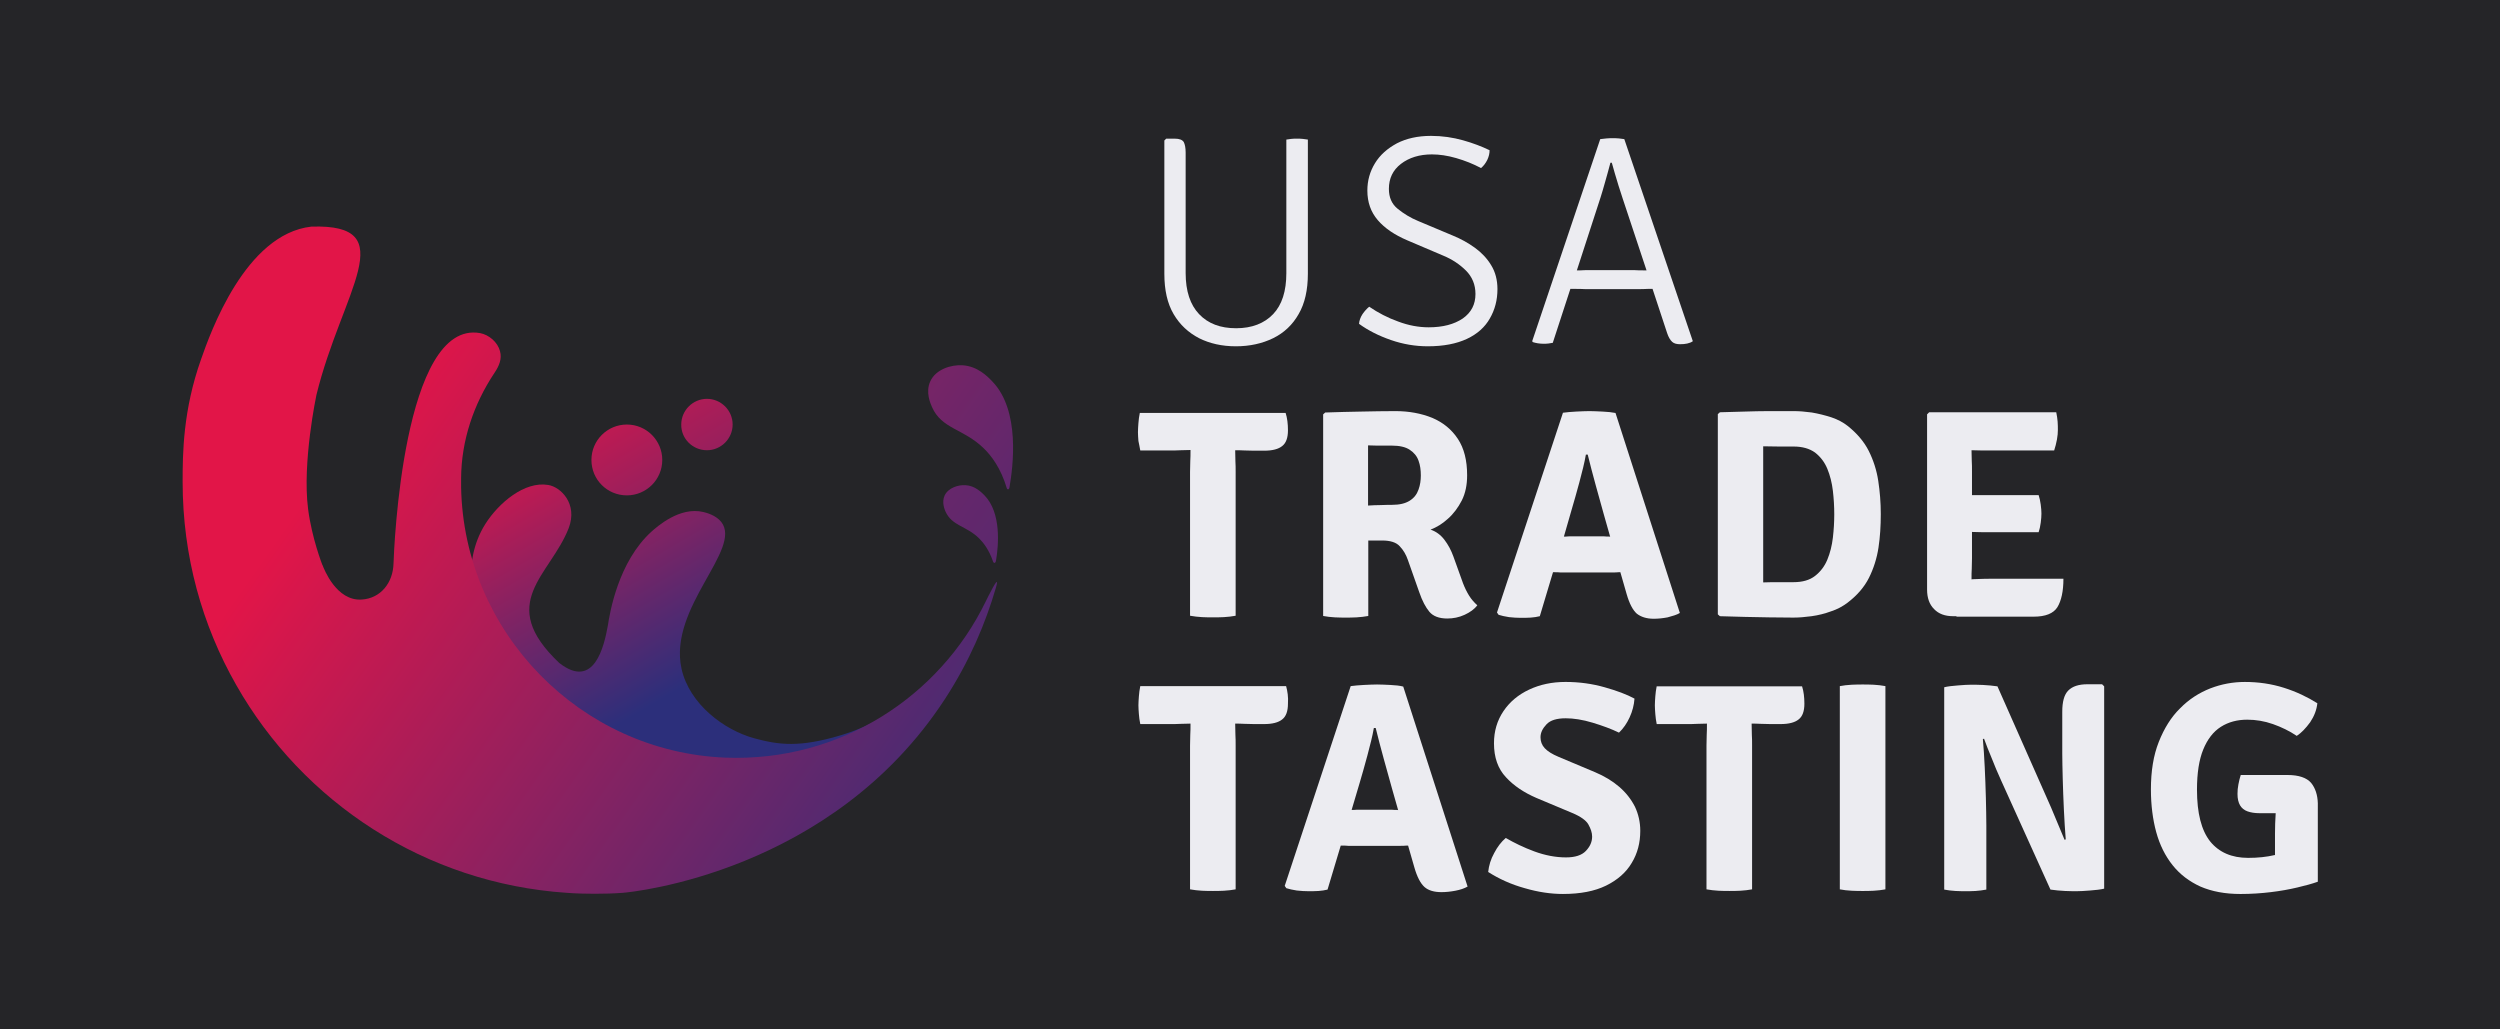 <?xml version="1.0" encoding="utf-8"?>
<!-- Generator: Adobe Illustrator 25.2.3, SVG Export Plug-In . SVG Version: 6.00 Build 0)  -->
<svg version="1.1" id="Capa_1" xmlns="http://www.w3.org/2000/svg" xmlns:xlink="http://www.w3.org/1999/xlink" x="0px" y="0px"
	 viewBox="0 0 1080 444.7" style="enable-background:new 0 0 1080 444.7;" xml:space="preserve">
<style type="text/css">
	.st0{fill:#252528;}
	.st1{fill:#ECECF1;}
	.st2{fill:url(#SVGID_1_);}
	.st3{fill:url(#SVGID_2_);}
	.st4{fill:url(#SVGID_3_);}
	.st5{fill:url(#SVGID_4_);}
	.st6{fill:url(#SVGID_5_);}
	.st7{fill:url(#SVGID_6_);}
</style>
<rect y="-2.2" class="st0" width="1080" height="449.1"/>
<g>
	<g>
		<path class="st1" d="M518,146.1c4.6,2.3,9.9,3.5,15.9,3.5c6,0,11.4-1.2,16.1-3.5c4.7-2.3,8.4-5.8,11-10.4c2.7-4.6,4-10.5,4-17.4
			v-58c-0.6-0.1-1.4-0.2-2.2-0.3c-0.8-0.1-1.7-0.1-2.6-0.1c-0.8,0-1.6,0-2.4,0.1c-0.8,0.1-1.5,0.2-2.1,0.3V118
			c0,7.8-1.9,13.7-5.7,17.7c-3.8,4-9.2,6.1-16,6.1c-6.8,0-12.1-2-16-6.1c-3.8-4-5.8-9.9-5.8-17.7V65.9c0-2-0.3-3.5-0.8-4.5
			c-0.6-1-1.9-1.5-3.9-1.5h-3.7l-0.8,0.8v57.6c0,7,1.3,12.8,4,17.4C509.7,140.3,513.4,143.7,518,146.1z"/>
		<path class="st1" d="M646.9,124.9c0-3.9-0.9-7.4-2.7-10.3c-1.8-3-4.2-5.5-7.1-7.6c-2.9-2.1-6-3.8-9.4-5.2l-15-6.3
			c-3.4-1.4-6.3-3.2-8.9-5.3c-2.6-2.1-3.8-5-3.8-8.6c0-4.5,1.7-8.1,5.2-10.8c3.5-2.7,8-4.1,13.4-4.1c3.2,0,6.7,0.5,10.5,1.6
			c3.8,1.1,7.3,2.5,10.7,4.3c1.1-0.9,2-2.1,2.7-3.5c0.7-1.5,1-2.8,1-4.2c-3.3-1.6-7.2-3.1-11.5-4.3c-4.3-1.2-8.9-1.9-13.8-1.9
			c-5.7,0-10.6,1.1-14.7,3.2c-4.1,2.2-7.3,5-9.5,8.6c-2.2,3.6-3.3,7.5-3.3,11.8c0,5.1,1.5,9.3,4.5,12.8c3,3.5,7.3,6.4,12.7,8.7
			l15.5,6.6c3.9,1.6,7.2,3.8,9.9,6.5c2.7,2.7,4.1,6.1,4.1,10.1c0,4.5-1.8,8-5.5,10.6c-3.7,2.5-8.6,3.8-14.7,3.8
			c-4.3,0-8.7-0.8-13.2-2.5c-4.5-1.6-8.7-3.8-12.5-6.4c-1,0.8-2,1.9-2.9,3.2c-0.9,1.4-1.4,2.8-1.5,4.2c4,2.9,8.6,5.2,13.8,7
			c5.2,1.8,10.5,2.7,15.9,2.7c6.8,0,12.4-1.1,16.9-3.2c4.5-2.1,7.8-5.1,9.9-8.8C645.8,133.8,646.9,129.6,646.9,124.9z"/>
		<path class="st1" d="M664.3,148.3c0.7,0.1,1.5,0.2,2.4,0.2c0.7,0,1.5,0,2.2-0.1c0.7-0.1,1.4-0.2,1.9-0.3l7.6-23.3
			c0.5,0,1.1,0,1.9,0c1.5,0,3,0,4.5,0.1c1.5,0,2.4,0,2.6,0h17.2c0.3,0,1.1,0,2.7,0c1.5,0,3.1,0,4.6-0.1c0.9,0,1.5,0,2,0l6.3,19.1
			c0.6,1.8,1.4,3.1,2.2,3.8c0.8,0.7,1.9,1,3.4,1c1.2,0,2.2-0.1,3.1-0.3c0.9-0.2,1.7-0.5,2.4-1l-29.6-87.3c-0.5-0.1-1.3-0.2-2.3-0.3
			c-1-0.1-1.9-0.1-2.7-0.1c-0.8,0-1.7,0-2.7,0.1c-1,0.1-1.9,0.2-2.7,0.3l-29.4,87.3l0.3,0.4C662.9,148,663.6,148.2,664.3,148.3z
			 M691.5,85.1c0.5-1.6,1.2-3.9,2-6.8c0.8-2.9,1.6-5.6,2.2-8h0.6c0.8,2.8,1.7,6.1,2.9,9.9c1.2,3.7,2.4,7.5,3.7,11.3l8.4,25.3
			c-0.4,0-0.8,0-1.3,0c-1.3,0-2.6,0-3.9-0.1c-1.3,0-2.1,0-2.3,0h-15c-0.3,0-1,0-2.3,0c-1.3,0-2.5,0-3.8,0.1c-0.6,0-1.1,0-1.5,0
			L691.5,85.1z"/>
		<path class="st1" d="M492.6,194.6h13.5c1,0,2.3,0,4.1-0.1c1.7,0,3-0.1,4-0.1h0.1c0,1.8,0,3.4-0.1,4.8c0,1.4-0.1,3-0.1,4.7v62.1
			c1.7,0.3,3.4,0.5,5.2,0.6c1.8,0.1,3.3,0.1,4.7,0.1c1.4,0,2.9,0,4.7-0.1c1.8-0.1,3.5-0.3,5.1-0.6V204c0-1.8,0-3.3-0.1-4.7
			c0-1.4-0.1-3-0.1-4.8h0.1c0.9,0,2.3,0,4,0.1c1.7,0,3.1,0.1,4,0.1h4.4c3.6,0,6.2-0.7,7.8-2c1.7-1.3,2.5-3.6,2.5-6.8
			c0-2.8-0.3-5.3-1-7.5h-63c-0.3,1.5-0.5,2.9-0.6,4.4c-0.1,1.5-0.2,2.7-0.2,3.9c0,1.1,0.1,2.4,0.2,3.8
			C492.1,191.7,492.3,193.2,492.6,194.6z"/>
		<path class="st1" d="M634.7,257.4c-1-1.6-1.9-3.4-2.7-5.5l-4.1-11.4c-1-2.8-2.3-5.2-3.9-7.3c-1.6-2.1-3.6-3.6-6-4.4
			c2.6-1,5.1-2.5,7.5-4.7c2.4-2.1,4.4-4.8,6-7.9c1.6-3.2,2.3-6.8,2.3-10.9c0-6.4-1.3-11.6-4-15.7c-2.7-4.1-6.4-7.1-11.1-9.1
			c-4.7-1.9-10-2.9-15.9-2.9c-4.8,0-9.7,0.1-14.7,0.2c-5,0.1-10.2,0.2-15.6,0.4l-0.9,0.8v87.1c1.6,0.3,3.3,0.5,5.1,0.6
			c1.8,0.1,3.4,0.1,4.6,0.1c1.4,0,2.9,0,4.7-0.1c1.8-0.1,3.4-0.3,5.1-0.6v-32.6h6c3.5,0,6.1,0.8,7.6,2.5c1.6,1.7,2.7,3.6,3.5,5.9
			l4.9,13.9c1.3,3.8,2.8,6.6,4.4,8.5c1.6,1.9,4.2,2.9,7.7,2.9c2.6,0,5.1-0.5,7.5-1.6c2.4-1.1,4.3-2.5,5.5-4.1
			C636.9,260.3,635.7,259,634.7,257.4z M612.8,211.5c-0.7,2-1.9,3.6-3.8,4.8s-4.4,1.8-7.8,1.8c-1,0-2.7,0-4.9,0.1
			c-1.7,0-3.5,0.1-5.3,0.2v-26c1.2,0,2.5,0.1,3.7,0.1c1.2,0,2.4,0,3.5,0s2.1,0,3,0c3.4,0,6,0.6,7.8,1.8s3.1,2.7,3.8,4.7
			c0.7,1.9,1,4,1,6.4C613.8,207.5,613.5,209.6,612.8,211.5z"/>
		<path class="st1" d="M725.7,264.8l-27.8-86.4c-1.5-0.3-3.4-0.5-5.6-0.6c-2.2-0.1-4.1-0.2-5.7-0.2c-1.6,0-3.5,0.1-5.7,0.2
			c-2.2,0.1-4.1,0.3-5.7,0.5l-28.5,86.3l0.7,1c1.2,0.4,2.7,0.7,4.5,1c1.8,0.2,3.5,0.3,5,0.3c1.5,0,3,0,4.4-0.1
			c1.4-0.1,2.7-0.3,3.9-0.6l5.7-19c0.3,0,0.5,0,0.7,0c0.8,0,1.7,0,2.5,0.1c0.9,0,1.6,0,2.2,0h18.2c0.6,0,1.3,0,2.2,0
			c0.8,0,1.7,0,2.5-0.1c0.3,0,0.5,0,0.8,0l2.7,9.4c1.2,4.2,2.7,7,4.4,8.5c1.8,1.4,4.2,2.2,7.3,2.2c1.9,0,3.9-0.2,6-0.6
			C722.6,266.1,724.4,265.6,725.7,264.8z M695.3,231.8c-0.8,0-1.6,0-2.4-0.1c-0.8,0-1.5,0-2.1,0h-9.8c-0.6,0-1.2,0-2.1,0
			c-0.8,0-1.6,0-2.4,0.1c-0.3,0-0.6,0-0.9,0L679,220c1-3.3,2.1-7.3,3.3-11.7c1.2-4.5,2.2-8.4,2.8-11.9h0.8c1,4.2,2.2,8.6,3.5,13.4
			c1.3,4.8,2.5,9,3.5,12.6l2.7,9.5C695.5,231.8,695.4,231.8,695.3,231.8z"/>
		<path class="st1" d="M807.4,249.6c2-4,3.4-8.4,4.1-13c0.7-4.6,1-9.4,1-14.5c0-5-0.4-9.8-1.1-14.4c-0.7-4.6-2.1-8.9-4.1-12.9
			c-2-4-5.1-7.6-9.1-10.8c-1.9-1.5-4.3-2.8-7-3.7c-2.8-0.9-5.6-1.6-8.5-2.1c-2.9-0.4-5.5-0.6-7.9-0.6c-3.6,0-7.2,0-10.7,0
			c-3.5,0-6.9,0.1-10.4,0.2c-3.4,0.1-7,0.2-10.7,0.3l-0.9,0.8v86.5l0.9,0.8c3.7,0.1,7.3,0.2,10.8,0.3c3.4,0.1,6.9,0.1,10.3,0.2
			c3.4,0,7,0.1,10.6,0.1c2.4,0,5-0.2,7.9-0.6c2.9-0.4,5.7-1.1,8.4-2.1c2.8-0.9,5.1-2.2,7.1-3.7C802.3,257.2,805.4,253.6,807.4,249.6
			z M791.8,232.3c-0.4,3.4-1.2,6.6-2.4,9.5c-1.2,2.9-3,5.2-5.3,7c-2.3,1.8-5.4,2.7-9.3,2.7c-2.2,0-4.4,0-6.4,0c-2.1,0-4.3,0-6.7,0.1
			v-58.8c2.4,0,4.6,0.1,6.7,0.1c2.1,0,4.2,0,6.4,0c3.9,0,6.9,0.9,9.3,2.6c2.3,1.8,4.1,4.1,5.3,7c1.2,2.9,2,6.1,2.4,9.5
			c0.4,3.4,0.6,6.8,0.6,10.2C792.4,225.5,792.2,228.9,791.8,232.3z"/>
		<path class="st1" d="M845.2,266.4h6.6h26.7c5.2,0,8.6-1.4,10.3-4.1c1.7-2.8,2.6-6.9,2.6-12.3h-30.3c-3.1,0-5.9,0.1-8.3,0.2
			c-0.3,0-0.7,0-1.1,0.1v-0.1c0-1.7,0-3.2,0.1-4.5c0-1.3,0.1-2.8,0.1-4.4v-11.5c1.4,0,2.8,0.1,4.1,0.1c1.9,0,3.4,0,4.5,0h20.2
			c0.4-1.2,0.7-2.6,0.9-4.1c0.2-1.5,0.3-2.8,0.3-3.9c0-1.1-0.1-2.4-0.3-3.9c-0.2-1.5-0.5-2.9-0.9-4.1h-20.2c-1.1,0-2.6,0-4.5,0
			c-1.3,0-2.7,0-4.1,0v-10.2c0-1.8,0-3.3-0.1-4.7c0-1.3-0.1-2.8-0.1-4.5c1.4,0,2.9,0.1,4.3,0.1c1.9,0,3.4,0,4.5,0h26.9
			c0.5-1.5,0.9-3.1,1.2-4.7c0.3-1.6,0.4-3,0.4-4.1c0-1.1,0-2.3-0.1-3.6c-0.1-1.3-0.3-2.7-0.6-4.1h-36.5h-6.6h-11.8l-0.9,0.9v75.7
			c0,3.6,1,6.4,3,8.4c2,2.1,4.7,3.1,8.3,3.1H845.2z"/>
		<path class="st1" d="M555.6,296.4h-63c-0.3,1.5-0.5,2.9-0.6,4.4c-0.1,1.5-0.2,2.7-0.2,3.9c0,1.1,0.1,2.4,0.2,3.8
			c0.1,1.4,0.3,2.8,0.6,4.3h13.5c1,0,2.3,0,4.1-0.1c1.7,0,3-0.1,4-0.1h0.1c0,1.8,0,3.4-0.1,4.8c0,1.4-0.1,3-0.1,4.7v62.1
			c1.7,0.3,3.4,0.5,5.2,0.6c1.8,0.1,3.3,0.1,4.7,0.1c1.4,0,2.9,0,4.7-0.1c1.8-0.1,3.5-0.3,5.1-0.6v-62.1c0-1.8,0-3.3-0.1-4.7
			c0-1.4-0.1-3-0.1-4.8h0.1c0.9,0,2.3,0,4,0.1c1.7,0,3.1,0.1,4,0.1h4.4c3.6,0,6.2-0.7,7.8-2c1.7-1.3,2.5-3.6,2.5-6.8
			C556.6,301.1,556.2,298.6,555.6,296.4z"/>
		<path class="st1" d="M600.6,295.9c-2.2-0.1-4.1-0.2-5.7-0.2c-1.6,0-3.5,0.1-5.7,0.2c-2.2,0.1-4.1,0.3-5.7,0.5l-28.5,86.3l0.7,1
			c1.2,0.4,2.7,0.7,4.5,1c1.8,0.2,3.5,0.3,5,0.3c1.5,0,3,0,4.4-0.1c1.4-0.1,2.7-0.3,3.9-0.6l5.7-19c0.3,0,0.5,0,0.7,0
			c0.8,0,1.7,0,2.5,0.1c0.9,0,1.6,0,2.2,0h18.2c0.6,0,1.3,0,2.2,0c0.8,0,1.7,0,2.5-0.1c0.3,0,0.5,0,0.8,0l2.7,9.4
			c1.2,4.2,2.7,7,4.4,8.5s4.2,2.2,7.3,2.2c1.9,0,3.9-0.2,6-0.6c2.1-0.4,3.9-1,5.3-1.8l-27.8-86.4C604.7,296.2,602.8,296,600.6,295.9
			z M603.6,349.9c-0.8,0-1.6,0-2.4-0.1c-0.8,0-1.5,0-2.1,0h-9.8c-0.6,0-1.2,0-2.1,0c-0.8,0-1.6,0-2.4,0.1c-0.3,0-0.6,0-0.9,0
			l3.5-11.8c1-3.3,2.1-7.3,3.3-11.7c1.2-4.5,2.2-8.4,2.8-11.9h0.8c1,4.2,2.2,8.6,3.5,13.4c1.3,4.8,2.5,9,3.5,12.6l2.7,9.5
			C603.8,349.9,603.7,349.9,603.6,349.9z"/>
		<path class="st1" d="M699.5,339.9c-2.9-2.5-6.4-4.6-10.4-6.3l-15.7-6.6c-2.9-1.2-4.9-2.5-6.1-3.8c-1.2-1.3-1.8-2.9-1.8-4.7
			c0-2,0.9-3.8,2.6-5.6c1.7-1.8,4.5-2.6,8.3-2.6c3.4,0,7.3,0.6,11.6,1.9c4.3,1.3,8.1,2.7,11.4,4.3c1.9-1.8,3.4-4,4.6-6.6
			c1.2-2.6,1.9-5.3,2.1-8.1c-3.3-1.8-7.6-3.4-12.9-4.9c-5.3-1.5-10.9-2.3-16.9-2.3c-5.8,0-11,1.1-15.7,3.3
			c-4.7,2.2-8.4,5.3-11.1,9.3c-2.7,4-4.1,8.6-4.1,13.9c0,6.1,1.7,11,5.2,14.7c3.4,3.7,7.8,6.6,13.1,8.9l15.5,6.5c3.6,1.5,6,3.2,7,5
			c1,1.8,1.6,3.5,1.6,5.2c0,2.3-0.9,4.3-2.7,6.2c-1.8,1.9-4.7,2.8-8.6,2.8c-4.5,0-9.1-0.9-13.7-2.6c-4.6-1.7-8.7-3.7-12.3-5.8
			c-1.9,1.6-3.6,3.8-5,6.5c-1.5,2.7-2.3,5.4-2.6,8.2c4.7,3,10,5.4,15.8,7c5.8,1.7,11.3,2.5,16.5,2.5c7.5,0,13.7-1.2,18.6-3.6
			c4.9-2.4,8.7-5.7,11.1-9.8c2.5-4.1,3.7-8.7,3.7-13.9c0-3.7-0.8-7.2-2.3-10.4C704.6,345.2,702.4,342.4,699.5,339.9z"/>
		<path class="st1" d="M715.7,296.4c-0.3,1.5-0.5,2.9-0.6,4.4c-0.1,1.5-0.2,2.7-0.2,3.9c0,1.1,0.1,2.4,0.2,3.8
			c0.1,1.4,0.3,2.8,0.6,4.3h13.5c1,0,2.3,0,4.1-0.1c1.7,0,3-0.1,4-0.1h0.1c0,1.8,0,3.4-0.1,4.8c0,1.4-0.1,3-0.1,4.7v62.1
			c1.7,0.3,3.4,0.5,5.2,0.6c1.8,0.1,3.3,0.1,4.7,0.1c1.4,0,2.9,0,4.7-0.1c1.8-0.1,3.5-0.3,5.1-0.6v-62.1c0-1.8,0-3.3-0.1-4.7
			c0-1.4-0.1-3-0.1-4.8h0.1c0.9,0,2.3,0,4,0.1c1.7,0,3.1,0.1,4,0.1h4.4c3.6,0,6.2-0.7,7.8-2c1.7-1.3,2.5-3.6,2.5-6.8
			c0-2.8-0.3-5.3-1-7.5H715.7z"/>
		<path class="st1" d="M804.7,295.7c-1.2,0-2.7,0-4.7,0.1c-1.9,0.1-3.6,0.3-5.2,0.6v87.8c1.5,0.3,3.3,0.5,5.2,0.6
			c1.9,0.1,3.5,0.1,4.7,0.1c1.3,0,2.9,0,4.7-0.1c1.8-0.1,3.5-0.3,5.1-0.6v-87.8c-1.6-0.3-3.3-0.5-5.1-0.6
			C807.6,295.7,806,295.7,804.7,295.7z"/>
		<path class="st1" d="M901.8,295.6c-3.8,0-6.5,0.9-8.3,2.7s-2.6,4.9-2.6,9.2v18c0,3,0.1,6.6,0.2,10.9c0.1,4.3,0.3,8.8,0.5,13.4
			c0.2,4.6,0.5,8.9,0.8,12.8l-0.5,0.2c-1-2.4-2.2-5.2-3.6-8.6c-1.4-3.4-2.9-7-4.6-10.7l-20.8-47c-2.1-0.3-4.2-0.5-6.3-0.6
			c-2.1-0.1-3.8-0.1-5.1-0.1c-1.3,0-3.2,0.1-5.6,0.3c-2.5,0.2-4.5,0.4-6,0.8v87.4c1.5,0.3,3.2,0.5,4.9,0.6c1.8,0.1,3.2,0.1,4.4,0.1
			c1.2,0,2.6,0,4.2-0.1c1.6-0.1,3.1-0.3,4.7-0.6v-27.6c0-3.5-0.1-7.5-0.2-12c-0.1-4.5-0.3-9-0.5-13.4c-0.2-4.5-0.5-8.5-0.8-12
			l0.5-0.2c0.9,2.5,2,5.3,3.3,8.4c1.2,3.1,2.6,6.4,4.1,9.7l21.3,47.1c2.1,0.3,4.2,0.5,6.3,0.6c2.1,0.1,3.8,0.1,5.1,0.1
			c1.3,0,3.2-0.1,5.7-0.3c2.5-0.2,4.5-0.4,6.1-0.8v-87.4l-0.9-0.9H901.8z"/>
		<path class="st1" d="M998.4,338.2c-1.9-2.2-5.3-3.4-10.2-3.4H968c-0.4,1.2-0.7,2.5-1,4c-0.3,1.5-0.4,2.8-0.4,4.2
			c0,2.1,0.4,3.7,1.1,4.9c0.7,1.2,1.8,2.1,3.2,2.6c1.4,0.5,3.1,0.8,5.2,0.8h7c-0.2,3-0.3,6-0.3,8.8v9.3c-0.1,0-0.1,0-0.2,0
			c-3.4,0.8-7.2,1.2-11.4,1.2c-7.1,0-12.6-2.4-16.4-7.1c-3.8-4.8-5.7-12.2-5.7-22.4c0-7.1,0.9-12.9,2.7-17.3
			c1.8-4.4,4.3-7.7,7.6-9.8c3.3-2.1,7.1-3.1,11.4-3.1c3.7,0,7.4,0.6,11.1,1.9c3.7,1.3,7.2,3,10.3,5.1c2-1.3,3.9-3.3,5.8-5.9
			c1.8-2.7,2.8-5.4,3.1-8.2c-4.3-2.7-9.1-5-14.5-6.7c-5.4-1.7-11-2.5-16.8-2.5c-5.1,0-10.1,0.9-15,2.8c-4.8,1.9-9.2,4.7-13,8.6
			c-3.9,3.8-6.9,8.7-9.2,14.5c-2.3,5.8-3.4,12.6-3.4,20.5c0,6.8,0.8,13,2.3,18.5c1.5,5.5,3.9,10.3,7.1,14.3c3.2,4,7.2,7,12,9.2
			c4.9,2.1,10.6,3.2,17.3,3.2c4.6,0,9-0.3,13.1-0.8c4.2-0.5,8-1.2,11.4-2s6.4-1.6,8.9-2.5v-29.5V347
			C1001.2,343.4,1000.2,340.4,998.4,338.2z"/>
	</g>
	<g>
		<g>
			<linearGradient id="SVGID_1_" gradientUnits="userSpaceOnUse" x1="246.512" y1="167.966" x2="315.031" y2="285.02">
				<stop  offset="0" style="stop-color:#E21548"/>
				<stop  offset="1" style="stop-color:#2C2F7B"/>
			</linearGradient>
			<path class="st2" d="M427.4,259.5c-0.9-0.4-9,21.5-27.5,37.3c-11.3,9.7-23.4,16.9-36.9,20.9c-17.5,5.2-26.4,4.2-37.3,1.2
				c-12.7-3.5-27.9-14.6-31.3-30.1c-5.7-26.4,26.4-51.5,17.2-63.3c-2.4-3-6.5-4-7.7-4.3c-10.3-2.5-20.1,6.4-22.4,8.4
				c-14.5,13.1-18.1,35.4-18.9,40.6c-1.6,8.9-5.9,28-21,16.2c-27.5-26-3.9-37.7,4.1-58.3c4-10.6-3.6-17.8-8.9-18.6
				c-10.2-1.7-21.3,7.7-27.1,16.8c-11.3,17.9-3.1,36.5-7.8,37.9c-5.2,1.5-28.6,10,1.1,43c0,0,20.8,23.2,124.8,30.3
				c3,0.2,6.1,0.2,6.1,0.2c2,0,4.1-0.1,6.1-0.2c2-0.1,45.5-4.4,70.2-42.2C421.8,277.2,428.2,259.8,427.4,259.5z"/>
			<linearGradient id="SVGID_2_" gradientUnits="userSpaceOnUse" x1="246.387" y1="157.126" x2="327.22" y2="295.215">
				<stop  offset="0" style="stop-color:#E21548"/>
				<stop  offset="1" style="stop-color:#2C2F7B"/>
			</linearGradient>
			<path class="st3" d="M270.8,214c8.4,0,15.3-6.8,15.3-15.3c0-8.4-6.8-15.3-15.3-15.3c-8.4,0-15.3,6.8-15.3,15.3
				C255.5,207.2,262.3,214,270.8,214z"/>
			<linearGradient id="SVGID_3_" gradientUnits="userSpaceOnUse" x1="274.057" y1="129.915" x2="364.555" y2="284.516">
				<stop  offset="0" style="stop-color:#E21548"/>
				<stop  offset="1" style="stop-color:#2C2F7B"/>
			</linearGradient>
			<path class="st4" d="M305.4,194.5c6.1,0,11.1-5,11.1-11.1c0-6.1-5-11.1-11.1-11.1c-6.1,0-11.1,5-11.1,11.1
				C294.2,189.5,299.2,194.5,305.4,194.5z"/>
		</g>
		<g>
			<linearGradient id="SVGID_4_" gradientUnits="userSpaceOnUse" x1="196.213" y1="21.454" x2="542.705" y2="265.761">
				<stop  offset="0" style="stop-color:#E21548"/>
				<stop  offset="1" style="stop-color:#2C2F7B"/>
			</linearGradient>
			<path class="st5" d="M428.6,164.7c-2-2.1-6.3-6.5-12.8-6.9c-4.9-0.3-11.5,1.7-13.9,6.9c-2.2,4.7,0.1,9.7,0.7,11.1
				c4.2,9.6,13.6,9.3,22.4,17.9c3.2,3.1,7.3,8.4,9.9,17.1c0.2,0.8,1,0.9,1.2-0.3C437.6,201.8,440.9,177.3,428.6,164.7z"/>
			<linearGradient id="SVGID_5_" gradientUnits="userSpaceOnUse" x1="143.998" y1="197.854" x2="424.737" y2="395.799">
				<stop  offset="0" style="stop-color:#E21548"/>
				<stop  offset="1" style="stop-color:#2C2F7B"/>
			</linearGradient>
			<path class="st6" d="M313.4,327.3c-62.7-2.5-113.1-54.2-114.2-116.9c0-1.3,0-2.6,0-3.8c0.1-16.3,5.4-32,14.4-45.5
				c2.1-3.1,3.3-6.1,2.4-9.4c-1-3.9-4.8-7.1-8.6-7.8c-33.3-5.9-37.2,93.4-37.4,99.5c-0.2,8.4-5.6,15.1-13.7,15.6
				c-11,0.8-16.4-13.4-16.9-14.7c0-0.1-0.1-0.2-0.2-0.4c0,0-4.5-11.5-6.1-24c-2.6-20.1,3.6-49.3,3.6-49.3c11-44.9,37.7-74-2.2-72.7
				c-28.5,3.2-43.6,45.8-47.6,57.2c-7.9,22.2-8,41-8,53.1c0,32,8.4,61.9,23.2,87.8c28.7,50.5,81.5,85.6,142.8,89.7
				c4,0.3,8,0.4,12,0.4c4,0,8.1-0.1,12.1-0.4c4-0.3,90.3-8.7,139.2-83.7c10.7-16.4,17.6-32.9,22-48c2.4-8.2-4.3,5.7-4.3,5.7
				C405.9,301,362.8,329.2,313.4,327.3z"/>
			<linearGradient id="SVGID_6_" gradientUnits="userSpaceOnUse" x1="82.8" y1="-14.663" x2="560.693" y2="322.292">
				<stop  offset="0" style="stop-color:#E21548"/>
				<stop  offset="1" style="stop-color:#2C2F7B"/>
			</linearGradient>
			<path class="st7" d="M423,232.6c1.9,1.9,4.3,5,6,10c0.3,0.8,1.1,0.9,1.3-0.6c1.1-6.5,2.3-20.5-5-28c-1.3-1.3-4.1-4.2-8.2-4.4
				c-3.1-0.2-7.4,1.1-9,4.4c-1.4,3,0,6.2,0.4,7.1C411.4,227.3,417.4,227.1,423,232.6z"/>
		</g>
	</g>
</g>
</svg>

